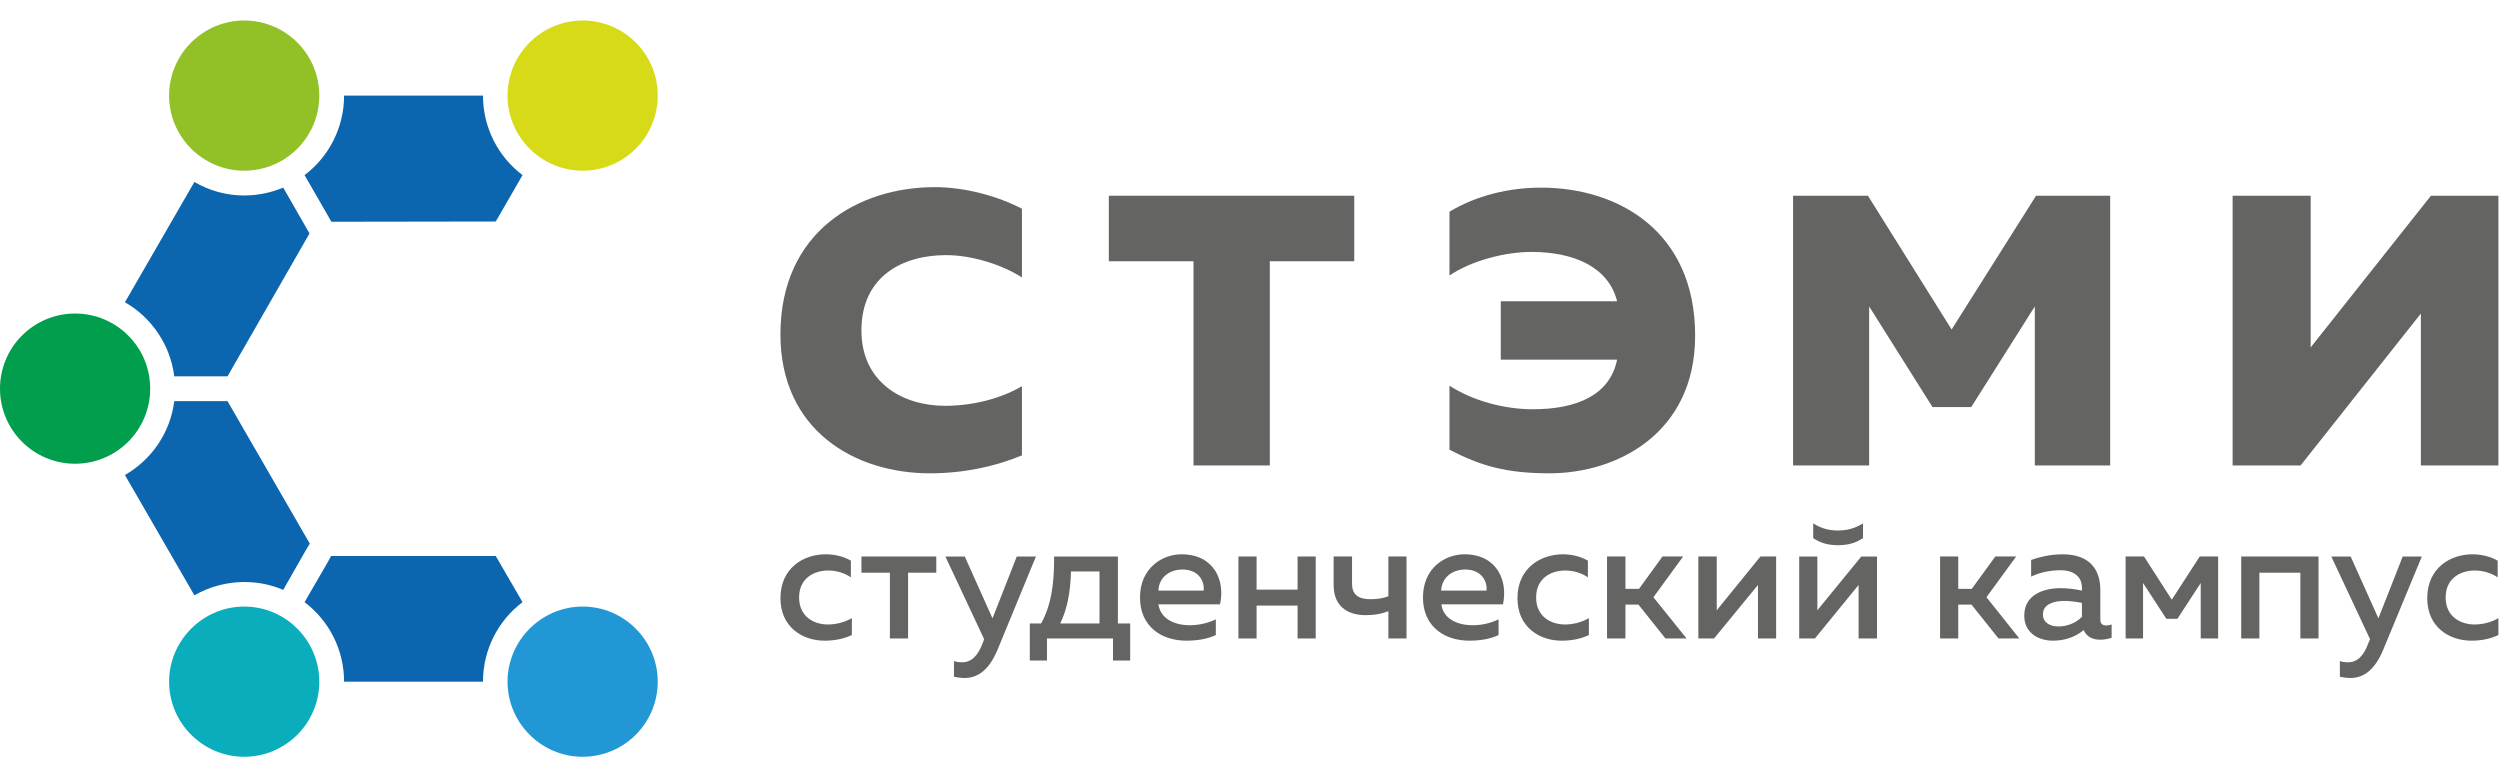 <svg width="240" height="75" viewBox="0 0 385 114" fill="none" xmlns="http://www.w3.org/2000/svg">
<path d="M127.144 82.205C128.58 82.205 129.94 82.545 131.036 83.188V85.757C130.129 85.115 128.844 84.7 127.56 84.7C125.329 84.7 123.061 85.909 123.061 88.857C123.061 91.73 125.255 93.014 127.484 93.014C128.844 93.014 130.168 92.635 131.188 92.031V94.639C129.979 95.206 128.58 95.509 126.992 95.509C123.629 95.509 120.189 93.468 120.189 88.97C120.189 84.284 123.78 82.205 127.144 82.205Z" fill="#646463"/>
<path d="M137.046 95.168V85.039H132.661V82.544H144.189V85.039H139.844V95.168H137.046Z" fill="#646463"/>
<path d="M156.586 82.545H159.534L153.638 96.869C152.278 100.158 150.463 101.253 148.574 101.253C148.006 101.253 147.439 101.178 146.911 101.065V98.646C147.326 98.797 147.78 98.835 148.195 98.835C149.556 98.835 150.576 97.89 151.332 95.887L151.559 95.282L145.587 82.545H148.574L152.844 92.07L156.586 82.545Z" fill="#646463"/>
<path d="M163.276 92.862H169.322V84.85H164.938C164.825 88.252 164.333 90.633 163.276 92.862ZM158.589 98.569V92.862H160.328C161.84 90.142 162.368 86.929 162.332 82.545H172.157V92.862H174.048V98.569H171.401V95.168H161.234V98.569H158.589Z" fill="#646463"/>
<path d="M182.098 84.549C180.209 84.549 178.469 85.682 178.394 87.799H185.349C185.537 86.702 184.857 84.549 182.098 84.549ZM181.946 82.204C186.973 82.204 188.712 86.249 187.881 89.914H178.394C178.734 92.183 180.926 93.129 183.232 93.129C184.744 93.129 186.142 92.749 187.238 92.221V94.639C186.066 95.206 184.48 95.508 182.702 95.508C178.848 95.508 175.56 93.317 175.56 88.856C175.56 84.283 179.037 82.204 181.946 82.204Z" fill="#646463"/>
<path d="M190.716 95.168V82.544H193.513V87.647H199.825V82.544H202.621V95.168H199.825V90.104H193.513V95.168H190.716Z" fill="#646463"/>
<path d="M213.808 95.168V90.974C212.712 91.388 211.692 91.579 210.293 91.579C207.459 91.579 205.38 90.142 205.38 86.967V82.544H208.215V86.74C208.215 88.554 209.348 89.122 211.087 89.122C212.145 89.122 212.976 88.971 213.808 88.668V82.544H216.605V95.168H213.808Z" fill="#646463"/>
<path d="M225.638 84.549C223.748 84.549 222.047 85.682 221.934 87.799H228.926C229.078 86.702 228.396 84.549 225.638 84.549ZM225.524 82.204C230.514 82.204 232.251 86.249 231.458 89.914H221.971C222.274 92.183 224.466 93.129 226.81 93.129C228.322 93.129 229.72 92.749 230.778 92.221V94.639C229.644 95.206 228.019 95.508 226.28 95.508C222.426 95.508 219.138 93.317 219.138 88.856C219.138 84.283 222.576 82.204 225.524 82.204Z" fill="#646463"/>
<path d="M240.68 82.205C242.079 82.205 243.439 82.545 244.536 83.188V85.757C243.628 85.115 242.344 84.7 241.059 84.7C238.828 84.7 236.562 85.909 236.562 88.857C236.562 91.73 238.754 93.014 241.02 93.014C242.344 93.014 243.667 92.635 244.687 92.031V94.639C243.478 95.206 242.116 95.509 240.491 95.509C237.127 95.509 233.688 93.468 233.688 88.97C233.688 84.284 237.318 82.205 240.68 82.205Z" fill="#646463"/>
<path d="M247.483 95.168V82.544H250.318V87.534H252.397L256.025 82.544H259.201L254.626 88.819L259.729 95.168H256.479L252.321 89.952H250.318V95.168H247.483Z" fill="#646463"/>
<path d="M261.544 95.168V82.544H264.379V90.822L271.107 82.544H273.525V95.168H270.728V86.928L263.963 95.168H261.544Z" fill="#646463"/>
<path d="M283.049 80.806C281.65 80.806 280.365 80.504 279.232 79.71V77.444C280.554 78.274 281.726 78.538 283.049 78.538C284.372 78.538 285.544 78.274 286.904 77.444V79.71C285.732 80.504 284.485 80.806 283.049 80.806ZM277.077 95.168V82.545H279.874V90.822L286.64 82.545H289.058V95.168H286.224V86.929L279.496 95.168H277.077Z" fill="#646463"/>
<path d="M298.772 95.168V82.544H301.57V87.534H303.648L307.276 82.544H310.488L305.915 88.819L310.98 95.168H307.767L303.61 89.952H301.57V95.168H298.772Z" fill="#646463"/>
<path d="M314.608 91.464C314.608 92.712 315.704 93.317 316.99 93.317C318.312 93.317 319.635 92.825 320.618 91.843V89.688C319.862 89.537 318.803 89.385 317.896 89.385C316.308 89.385 314.608 89.877 314.608 91.464ZM324.359 93.165C324.662 93.165 324.927 93.091 325.191 93.015V95.055C324.662 95.244 324.058 95.357 323.415 95.357C322.28 95.357 321.336 94.904 320.883 93.883C319.672 94.867 318.123 95.508 316.158 95.508C313.852 95.508 311.736 94.263 311.736 91.655C311.736 88.403 314.722 87.421 317.367 87.421C318.426 87.421 319.635 87.572 320.618 87.799V87.345C320.618 85.757 319.484 84.661 317.33 84.661C315.44 84.661 313.89 85.115 312.795 85.644V83.075C313.776 82.733 315.591 82.205 317.632 82.205C321.184 82.205 323.452 83.943 323.452 87.723V92.259C323.452 92.977 323.868 93.165 324.359 93.165Z" fill="#646463"/>
<path d="M327.345 95.168V82.544H330.179L334.45 89.196L338.759 82.544H341.594V95.168H338.91V86.627L335.319 92.144H333.619L330.029 86.627V95.168H327.345Z" fill="#646463"/>
<path d="M345.146 95.168V82.544H357.052V95.168H354.256V85.039H347.944V95.168H345.146Z" fill="#646463"/>
<path d="M370.016 82.545H372.964L367.03 96.869C365.67 100.158 363.894 101.253 361.966 101.253C361.436 101.253 360.87 101.178 360.34 101.065V98.646C360.756 98.797 361.172 98.835 361.626 98.835C362.987 98.835 364.007 97.89 364.724 95.887L364.99 95.282L359.018 82.545H362.003L366.274 92.07L370.016 82.545Z" fill="#646463"/>
<path d="M380.75 82.205C382.148 82.205 383.508 82.545 384.642 83.188V85.757C383.698 85.115 382.412 84.7 381.127 84.7C378.898 84.7 376.63 85.909 376.63 88.857C376.63 91.73 378.822 93.014 381.09 93.014C382.412 93.014 383.774 92.635 384.756 92.031V94.639C383.547 95.206 382.186 95.509 380.599 95.509C377.235 95.509 373.795 93.468 373.795 88.97C373.795 84.284 377.386 82.205 380.75 82.205Z" fill="#646463"/>
<path d="M143.962 25.663C148.611 25.663 153.6 27.024 157.379 28.988V39.572C154.394 37.643 149.744 36.133 145.7 36.133C139.048 36.133 132.66 39.346 132.66 47.736C132.66 55.71 138.972 59.339 145.55 59.339C150.01 59.339 154.318 58.13 157.379 56.315V66.972C153.26 68.674 148.498 69.733 143.168 69.733C131.679 69.733 120.188 63.155 120.188 48.34C120.188 32.428 132.283 25.663 143.962 25.663Z" fill="#646463"/>
<path d="M183.799 68.522V37.077H170.759V26.986H208.555V37.077H195.552V68.522H183.799Z" fill="#646463"/>
<path d="M238.64 69.732C231.949 69.732 228.057 68.597 223.22 66.103V56.24C226.772 58.544 231.61 59.868 236.032 59.868C242.684 59.868 247.9 57.789 249.033 52.233H231.118V43.237H249.033C247.71 37.947 242.344 35.641 235.842 35.641C231.874 35.641 226.696 36.927 223.22 39.269V29.443C227.301 26.985 232.328 25.739 237.317 25.739C249.184 25.739 261.052 32.428 261.052 48.529C261.052 63.572 249.033 69.732 238.64 69.732Z" fill="#646463"/>
<path d="M276.133 68.522V26.986H287.661L300.549 47.584L313.55 26.986H324.965V68.522H313.361V44.032L303.573 59.528H297.601L287.849 44.032V68.522H276.133Z" fill="#646463"/>
<path d="M343.824 68.522V26.986H355.843V50.343L374.363 26.986H384.756V68.522H372.814V45.128L354.294 68.522H343.824Z" fill="#646463"/>
<path d="M47.661 32.806L35.037 54.803H26.835C26.231 49.928 23.321 45.732 19.239 43.389L29.935 24.869C32.202 26.192 34.849 26.948 37.607 26.948C39.762 26.948 41.765 26.496 43.617 25.738L47.169 31.937L47.661 32.806Z" fill="#0C65AF"/>
<path d="M80.466 23.812L76.875 30.048L76.347 30.954L51.023 30.993L50.494 30.048L46.904 23.812C50.607 21.014 52.988 16.554 52.988 11.565H74.382C74.382 16.554 76.762 21.014 80.466 23.812Z" fill="#0C65AF"/>
<path d="M37.606 113.386C31.257 113.386 26.041 108.207 26.041 101.821C26.041 95.47 31.257 90.255 37.606 90.255C43.994 90.255 49.172 95.47 49.172 101.821C49.172 108.207 43.994 113.386 37.606 113.386Z" fill="#0AADBB"/>
<path d="M11.565 68.258C5.177 68.258 0 63.08 0 56.693C0 50.305 5.177 45.127 11.565 45.127C17.953 45.127 23.131 50.305 23.131 56.693C23.131 63.08 17.953 68.258 11.565 68.258Z" fill="#009E4D"/>
<path d="M89.727 113.386C83.377 113.386 78.161 108.207 78.161 101.821C78.161 95.47 83.377 90.255 89.727 90.255C96.115 90.255 101.292 95.47 101.292 101.821C101.292 108.207 96.115 113.386 89.727 113.386Z" fill="#2198D5"/>
<path d="M47.698 80.542V80.579L47.169 81.449L43.616 87.685C41.764 86.891 39.761 86.475 37.608 86.475C34.848 86.475 32.202 87.231 29.934 88.515L19.238 69.997C23.321 67.654 26.23 63.497 26.836 58.621H35.037L47.698 80.542Z" fill="#0C65AF"/>
<path d="M80.466 89.575C76.762 92.372 74.382 96.831 74.382 101.821H52.988C52.988 96.831 50.607 92.372 46.904 89.575L50.494 83.377L50.986 82.469H76.347L76.875 83.377L80.466 89.575Z" fill="#0C65AF"/>
<path d="M37.606 23.131C31.257 23.131 26.041 17.952 26.041 11.565C26.041 5.177 31.257 -4.94839e-05 37.606 -4.94839e-05C43.994 -4.94839e-05 49.172 5.177 49.172 11.565C49.172 17.952 43.994 23.131 37.606 23.131Z" fill="#91C027"/>
<path d="M89.727 23.131C83.377 23.131 78.161 17.952 78.161 11.565C78.161 5.177 83.377 -4.94839e-05 89.727 -4.94839e-05C96.115 -4.94839e-05 101.292 5.177 101.292 11.565C101.292 17.952 96.115 23.131 89.727 23.131Z" fill="#D7DA17"/>
</svg>
